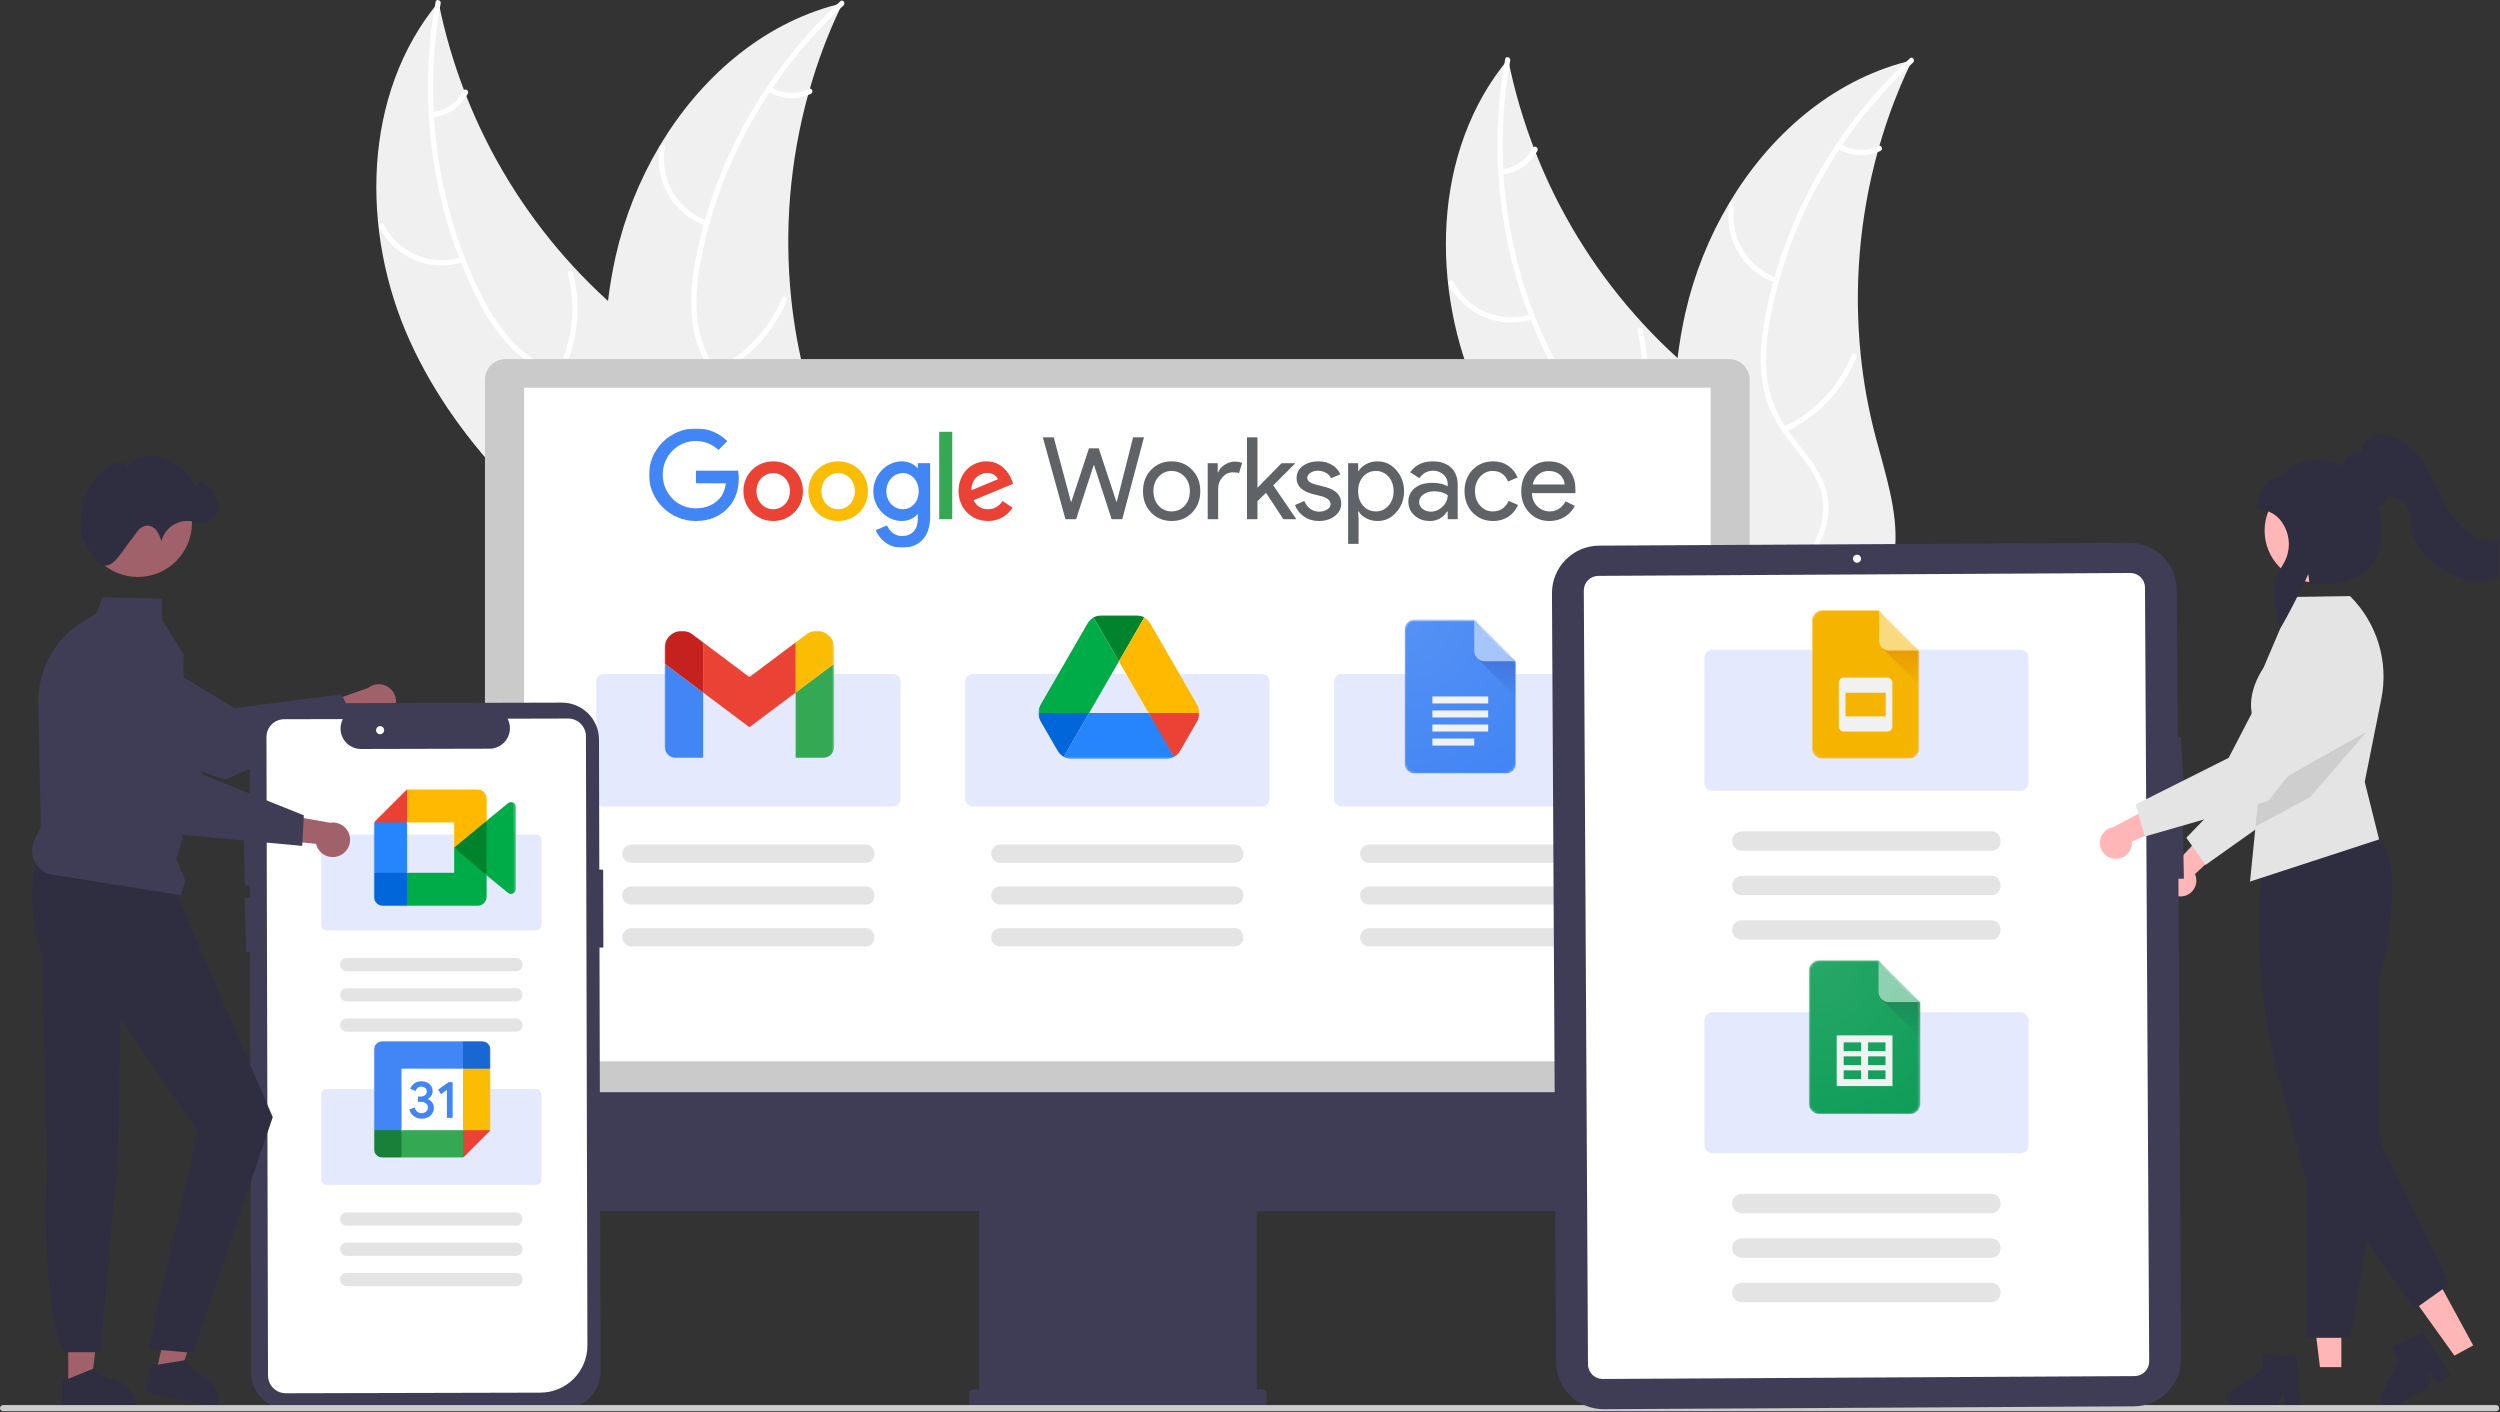 <svg width="963" height="544" viewBox="0 0 963 544" fill="none" xmlns="http://www.w3.org/2000/svg">
<rect x="0" y="0" width="963" height="544" fill="#333333" stroke="none"/>
<g clip-path="url(#clip0_2_2)">
<path d="M886.316 542.261H880.475L879.432 536.747L876.762 542.261H861.271C860.528 542.261 859.805 542.024 859.207 541.584C858.609 541.144 858.167 540.524 857.946 539.815C857.725 539.106 857.737 538.345 857.979 537.643C858.221 536.942 858.681 536.335 859.292 535.913L871.663 527.37V521.795L884.675 522.571L886.316 542.261Z" fill="#2F2E41"/>
<path d="M944.03 529.868L938.9 532.659L935.348 528.314L935.639 534.434L922.031 541.838C921.379 542.193 920.631 542.33 919.895 542.23C919.159 542.129 918.475 541.796 917.942 541.279C917.409 540.762 917.055 540.088 916.933 539.356C916.81 538.623 916.924 537.871 917.259 537.208L924.042 523.791L921.377 518.894L933.178 513.357L944.03 529.868Z" fill="#2F2E41"/>
<path d="M151.182 274.258C150.596 275.029 149.849 275.661 148.993 276.111C148.136 276.561 147.192 276.818 146.225 276.864C145.259 276.909 144.294 276.742 143.399 276.375C142.505 276.007 141.701 275.448 141.046 274.736L119.48 284.115L121.581 272.077L141.738 265.016C143.006 263.994 144.606 263.473 146.232 263.552C147.859 263.63 149.401 264.303 150.565 265.442C151.729 266.582 152.435 268.108 152.549 269.733C152.662 271.358 152.176 272.968 151.182 274.258Z" fill="#A0616A"/>
<path d="M136.791 278.017L86.701 300.329L86.594 300.29L29.505 279.947C25.252 277.724 22.01 273.96 20.442 269.426C18.875 264.891 19.1 259.928 21.071 255.554C22.164 253.137 23.757 250.979 25.744 249.222C27.731 247.465 30.067 246.149 32.6 245.36C35.132 244.571 37.803 244.328 40.437 244.646C43.07 244.963 45.606 245.835 47.878 247.204L90.363 272.796L131.56 267.457L136.791 278.017Z" fill="#3F3D56"/>
<path d="M157.776 131.115C138.84 89.23 139.539 36.14 168.926 0.796C178.758 49.806 205.608 93.758 244.727 124.878C259.857 136.824 277.929 148.536 282.062 167.366C284.634 179.082 280.988 191.475 274.686 201.68C268.384 211.887 259.599 220.282 250.913 228.556L249.939 231.387C212.147 205.222 176.712 172.999 157.776 131.115Z" fill="#F0F0F0"/>
<path d="M169.744 1.307C162.981 38.341 168.005 77.775 184.444 111.705C187.998 119.041 192.242 126.173 197.923 132.073C203.506 137.781 210.515 141.89 218.222 143.973C225.37 146.06 232.922 147.367 239.438 151.155C246.306 155.148 250.568 161.847 252.229 169.53C254.26 178.93 252.793 188.5 251.033 197.808C249.079 208.143 246.885 218.847 249.717 229.236C250.06 230.495 248.087 230.954 247.744 229.697C242.817 211.621 252.396 193.793 251.057 175.62C250.433 167.14 247.249 158.797 239.978 153.884C233.619 149.587 225.832 148.233 218.577 146.183C210.959 144.03 204.117 140.741 198.295 135.286C192.34 129.705 187.809 122.724 184.083 115.512C175.756 99.093 170.062 81.468 167.21 63.281C163.84 42.542 164.042 21.379 167.808 0.709C168.042 -0.57 169.976 0.036 169.744 1.307Z" fill="white"/>
<path d="M178.519 100.958C172.384 102.924 165.75 102.646 159.802 100.172C153.854 97.699 148.979 93.191 146.047 87.455C145.458 86.292 147.237 85.322 147.827 86.486C150.547 91.833 155.089 96.031 160.633 98.323C166.176 100.615 172.356 100.85 178.058 98.985C179.298 98.582 179.751 100.557 178.519 100.958Z" fill="white"/>
<path d="M214.459 143.393C220.589 131.738 222.101 118.201 218.693 105.48C218.354 104.22 220.328 103.761 220.666 105.02C224.187 118.263 222.585 132.348 216.179 144.462C215.568 145.616 213.851 144.541 214.459 143.393Z" fill="white"/>
<path d="M166.444 43.2C168.976 42.934 171.402 42.043 173.505 40.607C175.608 39.172 177.321 37.236 178.491 34.975C179.088 33.813 180.804 34.89 180.212 36.044C178.908 38.537 177.013 40.672 174.693 42.263C172.374 43.854 169.699 44.853 166.905 45.173C166.644 45.225 166.373 45.176 166.147 45.035C165.921 44.895 165.757 44.674 165.688 44.417C165.628 44.155 165.674 43.881 165.816 43.653C165.957 43.425 166.183 43.262 166.444 43.2Z" fill="white"/>
<path d="M324.557 1.206C324.205 1.942 323.853 2.678 323.51 3.428C318.831 13.345 314.967 23.626 311.953 34.169C311.707 34.98 311.47 35.806 311.248 36.623C304.259 62.1 302.06 88.654 304.765 114.934C305.85 125.39 307.73 135.749 310.387 145.92C314.058 159.967 319.155 174.905 318.005 188.931C317.902 190.396 317.707 191.853 317.424 193.293L253.469 232.357C253.279 232.372 253.097 232.403 252.906 232.419L250.424 234.096C250.251 233.581 250.081 233.043 249.908 232.528C249.806 232.23 249.718 231.923 249.616 231.624C249.553 231.423 249.49 231.221 249.421 231.042C249.4 230.975 249.379 230.908 249.366 230.855C249.298 230.677 249.253 230.504 249.193 230.34C248.239 227.336 247.305 224.32 246.391 221.293C246.382 221.278 246.382 221.278 246.387 221.255C239.479 198.167 234.437 174.299 233.177 150.424C233.14 149.706 233.093 148.974 233.084 148.237C232.576 137.473 232.949 126.685 234.199 115.981C234.902 110.122 235.901 104.303 237.193 98.545C240.559 83.674 246.243 69.425 254.037 56.32C269.578 30.199 293.3 9.338 322.333 1.763C323.076 1.57 323.805 1.385 324.557 1.206Z" fill="#F0F0F0"/>
<path d="M324.909 2.106C297.212 27.603 277.481 62.114 270.179 99.103C268.6 107.1 267.694 115.349 268.678 123.48C269.699 131.399 272.821 138.9 277.721 145.204C282.171 151.173 287.415 156.764 290.337 163.712C293.416 171.035 292.786 178.95 289.486 186.084C285.449 194.812 278.516 201.57 271.506 207.942C263.724 215.017 255.528 222.243 251.534 232.243C251.05 233.455 249.198 232.633 249.681 231.424C256.63 214.025 275.012 205.558 284.884 190.241C289.491 183.094 291.972 174.516 289.124 166.215C286.635 158.957 281.232 153.187 276.674 147.181C271.887 140.876 268.405 134.131 267.041 126.27C265.646 118.229 266.231 109.926 267.598 101.924C270.835 83.802 276.9 66.301 285.573 50.062C295.368 31.474 308.271 14.699 323.723 0.462C324.68 -0.418 325.859 1.23 324.909 2.106Z" fill="white"/>
<path d="M271.918 86.954C265.836 84.831 260.707 80.614 257.447 75.058C254.187 69.502 253.008 62.968 254.121 56.623C254.351 55.34 256.355 55.636 256.125 56.921C255.078 62.828 256.177 68.914 259.223 74.082C262.27 79.249 267.063 83.158 272.738 85.102C273.971 85.526 273.144 87.376 271.918 86.954Z" fill="white"/>
<path d="M275.066 142.474C286.977 136.859 296.335 126.961 301.272 114.753C301.76 113.543 303.612 114.364 303.125 115.573C297.963 128.267 288.204 138.548 275.796 144.364C274.613 144.918 273.889 143.025 275.066 142.474Z" fill="white"/>
<path d="M297.051 33.568C299.233 34.88 301.707 35.629 304.25 35.749C306.794 35.869 309.327 35.355 311.622 34.254C312.798 33.686 313.52 35.579 312.353 36.144C309.811 37.349 307.012 37.913 304.202 37.786C301.392 37.66 298.655 36.848 296.232 35.42C295.992 35.305 295.805 35.103 295.709 34.854C295.613 34.606 295.615 34.331 295.715 34.084C295.825 33.839 296.027 33.648 296.277 33.551C296.527 33.455 296.806 33.461 297.051 33.568Z" fill="white"/>
<path d="M569.776 153.115C550.84 111.23 551.539 58.14 580.926 22.796C590.758 71.806 617.608 115.759 656.727 146.878C671.857 158.824 689.929 170.536 694.062 189.366C696.634 201.082 692.988 213.475 686.686 223.68C680.384 233.887 671.599 242.282 662.913 250.556L661.939 253.387C624.147 227.222 588.712 194.999 569.776 153.115Z" fill="#F0F0F0"/>
<path d="M581.744 23.307C574.981 60.341 580.005 99.775 596.444 133.705C599.998 141.041 604.242 148.173 609.923 154.073C615.506 159.781 622.515 163.89 630.222 165.973C637.37 168.06 644.922 169.367 651.438 173.155C658.306 177.148 662.568 183.847 664.229 191.53C666.26 200.93 664.793 210.5 663.033 219.808C661.079 230.143 658.885 240.847 661.717 251.236C662.06 252.495 660.087 252.954 659.744 251.697C654.817 233.621 664.396 215.793 663.057 197.62C662.433 189.14 659.249 180.797 651.978 175.884C645.619 171.587 637.832 170.233 630.577 168.183C622.959 166.03 616.117 162.741 610.295 157.286C604.34 151.705 599.809 144.724 596.083 137.512C587.755 121.093 582.062 103.468 579.21 85.281C575.84 64.542 576.042 43.379 579.808 22.709C580.042 21.43 581.976 22.036 581.744 23.307Z" fill="white"/>
<path d="M590.519 122.958C584.384 124.924 577.75 124.646 571.802 122.172C565.854 119.699 560.979 115.191 558.047 109.455C557.458 108.292 559.237 107.322 559.827 108.486C562.547 113.833 567.089 118.031 572.633 120.323C578.176 122.615 584.357 122.85 590.058 120.985C591.298 120.582 591.751 122.557 590.519 122.958Z" fill="white"/>
<path d="M626.459 165.393C632.589 153.738 634.101 140.201 630.693 127.48C630.354 126.22 632.328 125.761 632.666 127.02C636.187 140.263 634.585 154.348 628.179 166.462C627.568 167.616 625.851 166.541 626.459 165.393Z" fill="white"/>
<path d="M578.444 65.2C580.976 64.934 583.403 64.043 585.505 62.607C587.608 61.172 589.321 59.236 590.491 56.975C591.088 55.813 592.804 56.89 592.212 58.044C590.908 60.537 589.013 62.672 586.693 64.263C584.374 65.854 581.7 66.853 578.905 67.173C578.644 67.225 578.373 67.176 578.147 67.035C577.921 66.895 577.757 66.674 577.688 66.417C577.628 66.155 577.674 65.881 577.816 65.653C577.957 65.425 578.183 65.262 578.444 65.2Z" fill="white"/>
<path d="M736.557 23.206C736.205 23.942 735.853 24.678 735.51 25.428C730.831 35.345 726.967 45.626 723.953 56.169C723.707 56.98 723.47 57.806 723.248 58.623C716.259 84.1 714.06 110.654 716.765 136.934C717.85 147.39 719.73 157.749 722.387 167.92C726.058 181.967 731.155 196.905 730.005 210.931C729.902 212.396 729.707 213.853 729.424 215.293L665.469 254.357C665.279 254.372 665.097 254.403 664.906 254.419L662.424 256.096C662.251 255.581 662.082 255.043 661.908 254.528C661.806 254.23 661.718 253.923 661.616 253.624C661.553 253.423 661.49 253.221 661.421 253.042C661.4 252.975 661.379 252.908 661.366 252.855C661.298 252.677 661.253 252.504 661.193 252.34C660.239 249.336 659.305 246.32 658.391 243.293C658.382 243.278 658.382 243.278 658.387 243.255C651.479 220.167 646.437 196.299 645.177 172.424C645.14 171.706 645.093 170.974 645.084 170.237C644.576 159.473 644.949 148.685 646.199 137.981C646.902 132.122 647.901 126.303 649.193 120.545C652.559 105.674 658.243 91.425 666.037 78.32C681.578 52.199 705.3 31.338 734.333 23.763C735.076 23.57 735.805 23.385 736.557 23.206Z" fill="#F0F0F0"/>
<path d="M736.909 24.105C709.212 49.603 689.481 84.114 682.179 121.103C680.6 129.1 679.694 137.349 680.678 145.48C681.699 153.399 684.821 160.9 689.721 167.204C694.171 173.173 699.415 178.764 702.337 185.712C705.416 193.035 704.786 200.95 701.486 208.084C697.449 216.812 690.516 223.57 683.506 229.942C675.724 237.017 667.528 244.243 663.534 254.243C663.05 255.455 661.198 254.633 661.681 253.424C668.63 236.025 687.012 227.558 696.884 212.241C701.491 205.094 703.972 196.516 701.125 188.215C698.635 180.957 693.232 175.187 688.674 169.181C683.887 162.876 680.405 156.131 679.041 148.27C677.646 140.229 678.231 131.926 679.598 123.924C682.835 105.802 688.9 88.301 697.573 72.062C707.368 53.474 720.271 36.699 735.723 22.462C736.68 21.582 737.859 23.23 736.909 24.105Z" fill="white"/>
<path d="M683.918 108.954C677.836 106.831 672.707 102.614 669.447 97.058C666.187 91.502 665.008 84.968 666.121 78.623C666.351 77.34 668.355 77.636 668.125 78.921C667.078 84.828 668.177 90.914 671.223 96.082C674.27 101.249 679.063 105.158 684.738 107.102C685.971 107.526 685.144 109.376 683.918 108.954Z" fill="white"/>
<path d="M687.066 164.474C698.977 158.859 708.335 148.961 713.272 136.753C713.76 135.543 715.612 136.364 715.125 137.573C709.963 150.267 700.204 160.548 687.796 166.364C686.613 166.918 685.889 165.025 687.066 164.474Z" fill="white"/>
<path d="M709.051 55.568C711.233 56.88 713.707 57.629 716.25 57.749C718.794 57.869 721.327 57.355 723.622 56.254C724.798 55.686 725.52 57.579 724.353 58.144C721.811 59.349 719.012 59.913 716.202 59.786C713.392 59.66 710.655 58.848 708.232 57.42C707.992 57.305 707.805 57.103 707.709 56.854C707.613 56.606 707.615 56.331 707.715 56.084C707.825 55.839 708.027 55.648 708.277 55.551C708.527 55.455 708.806 55.461 709.051 55.568Z" fill="white"/>
<path d="M186.806 428.34H673.986V146.292C673.984 144.178 673.143 142.152 671.649 140.658C670.155 139.164 668.129 138.323 666.015 138.321H194.777C192.663 138.323 190.637 139.164 189.143 140.658C187.649 142.152 186.808 144.178 186.806 146.292V428.34Z" fill="#CACACA"/>
<path d="M658.934 149.345H201.858V408.836H658.934V149.345Z" fill="white"/>
<path d="M186.382 420.708V455.513C186.382 456.956 186.666 458.384 187.218 459.717C187.77 461.05 188.579 462.262 189.6 463.282C190.62 464.302 191.831 465.112 193.164 465.664C194.497 466.216 195.926 466.5 197.369 466.5H377.184V535.189H374.795C374.607 535.189 374.422 535.226 374.249 535.297C374.075 535.369 373.918 535.474 373.786 535.607C373.653 535.739 373.548 535.897 373.476 536.07C373.404 536.243 373.368 536.429 373.368 536.616V541.394C373.368 541.581 373.404 541.767 373.476 541.94C373.548 542.113 373.653 542.27 373.786 542.403C373.918 542.535 374.075 542.641 374.249 542.712C374.422 542.784 374.607 542.821 374.795 542.821H486.421C486.609 542.821 486.794 542.784 486.968 542.712C487.141 542.641 487.298 542.535 487.431 542.403C487.563 542.27 487.668 542.113 487.74 541.94C487.812 541.767 487.849 541.581 487.849 541.394V536.616C487.849 536.429 487.812 536.243 487.74 536.07C487.668 535.897 487.563 535.739 487.431 535.607C487.298 535.474 487.141 535.369 486.968 535.297C486.794 535.226 486.609 535.189 486.421 535.189H484.033V466.5H663.847C665.29 466.5 666.719 466.216 668.052 465.664C669.385 465.112 670.596 464.302 671.617 463.282C672.637 462.262 673.446 461.05 673.998 459.717C674.55 458.384 674.835 456.956 674.835 455.513V420.708L186.382 420.708Z" fill="#3F3D56"/>
<path d="M343.986 310.673H232.6C231.824 310.672 231.08 310.363 230.531 309.814C229.982 309.265 229.673 308.521 229.672 307.745V262.549C229.673 261.773 229.982 261.029 230.531 260.48C231.08 259.931 231.824 259.622 232.6 259.622H343.986C344.763 259.622 345.507 259.931 346.056 260.48C346.605 261.029 346.913 261.773 346.914 262.549V307.745C346.913 308.521 346.605 309.265 346.056 309.814C345.507 310.363 344.763 310.672 343.986 310.673Z" fill="#E4E9FD"/>
<path d="M333.38 332.353H243.206C242.274 332.353 241.381 331.983 240.722 331.324C240.063 330.666 239.693 329.772 239.693 328.84C239.693 327.908 240.063 327.015 240.722 326.356C241.381 325.697 242.274 325.327 243.206 325.327H333.38C337.911 325.264 337.957 332.417 333.38 332.353Z" fill="#E4E4E4"/>
<path d="M333.38 348.456H243.206C242.274 348.456 241.381 348.086 240.722 347.427C240.063 346.768 239.693 345.875 239.693 344.943C239.693 344.011 240.063 343.117 240.722 342.458C241.381 341.8 242.274 341.429 243.206 341.429H333.38C337.911 341.366 337.957 348.52 333.38 348.456Z" fill="#E4E4E4"/>
<path d="M333.38 364.559H243.206C242.274 364.559 241.381 364.188 240.722 363.53C240.063 362.871 239.693 361.977 239.693 361.045C239.693 360.113 240.063 359.22 240.722 358.561C241.381 357.902 242.274 357.532 243.206 357.532H333.38C337.911 357.469 337.957 364.622 333.38 364.559Z" fill="#E4E4E4"/>
<path d="M486.089 310.673H374.703C373.927 310.672 373.183 310.363 372.634 309.814C372.085 309.265 371.776 308.521 371.775 307.745V262.549C371.776 261.773 372.085 261.029 372.634 260.48C373.183 259.931 373.927 259.622 374.703 259.622H486.089C486.865 259.622 487.61 259.931 488.159 260.48C488.707 261.029 489.016 261.773 489.017 262.549V307.745C489.016 308.521 488.707 309.265 488.159 309.814C487.61 310.363 486.865 310.672 486.089 310.673Z" fill="#E4E9FD"/>
<path d="M475.483 332.353H385.309C384.377 332.353 383.484 331.983 382.825 331.324C382.166 330.666 381.796 329.772 381.796 328.84C381.796 327.908 382.166 327.015 382.825 326.356C383.484 325.697 384.377 325.327 385.309 325.327H475.483C480.014 325.264 480.059 332.417 475.483 332.353Z" fill="#E4E4E4"/>
<path d="M475.483 348.456H385.309C384.377 348.456 383.484 348.086 382.825 347.427C382.166 346.768 381.796 345.875 381.796 344.943C381.796 344.011 382.166 343.117 382.825 342.458C383.484 341.8 384.377 341.429 385.309 341.429H475.483C480.014 341.366 480.059 348.52 475.483 348.456Z" fill="#E4E4E4"/>
<path d="M475.483 364.559H385.309C384.377 364.559 383.484 364.188 382.825 363.53C382.166 362.871 381.796 361.977 381.796 361.045C381.796 360.113 382.166 359.22 382.825 358.561C383.484 357.902 384.377 357.532 385.309 357.532H475.483C480.014 357.469 480.059 364.622 475.483 364.559Z" fill="#E4E4E4"/>
<path d="M628.192 310.673H516.806C516.03 310.672 515.285 310.363 514.737 309.814C514.188 309.265 513.879 308.521 513.878 307.745V262.549C513.879 261.773 514.188 261.029 514.737 260.48C515.285 259.931 516.03 259.622 516.806 259.622H628.192C628.968 259.622 629.713 259.931 630.261 260.48C630.81 261.029 631.119 261.773 631.12 262.549V307.745C631.119 308.521 630.81 309.265 630.261 309.814C629.713 310.363 628.968 310.672 628.192 310.673Z" fill="#E4E9FD"/>
<path d="M617.586 332.353H527.412C526.48 332.353 525.586 331.983 524.928 331.324C524.269 330.666 523.899 329.772 523.899 328.84C523.899 327.908 524.269 327.015 524.928 326.356C525.586 325.697 526.48 325.327 527.412 325.327H617.586C622.117 325.264 622.162 332.417 617.586 332.353Z" fill="#E4E4E4"/>
<path d="M617.586 348.456H527.412C526.481 348.454 525.589 348.084 524.931 347.425C524.274 346.766 523.905 345.873 523.905 344.943C523.905 344.012 524.274 343.119 524.931 342.461C525.589 341.802 526.481 341.431 527.412 341.429H617.586C622.117 341.366 622.162 348.52 617.586 348.456Z" fill="#E4E4E4"/>
<path d="M617.586 364.559H527.412C526.48 364.559 525.586 364.188 524.928 363.53C524.269 362.871 523.899 361.977 523.899 361.045C523.899 360.113 524.269 359.22 524.928 358.561C525.586 357.902 526.48 357.532 527.412 357.532H617.586C622.117 357.469 622.162 364.622 617.586 364.559Z" fill="#E4E4E4"/>
<path d="M231.318 528.274L230.923 365.02L232.412 365.017L232.34 334.99L230.852 334.994L230.73 284.87C230.725 282.998 230.352 281.145 229.632 279.417C228.911 277.689 227.857 276.12 226.53 274.8C225.203 273.479 223.629 272.433 221.898 271.721C220.167 271.008 218.312 270.644 216.44 270.649L110.354 270.905C108.482 270.909 106.629 271.282 104.901 272.003C103.173 272.723 101.604 273.777 100.284 275.104C98.963 276.431 97.917 278.005 97.204 279.736C96.492 281.468 96.128 283.322 96.132 285.194L96.217 320.144L93.846 320.203L94.37 341.196L96.267 341.149L96.279 345.781L94.259 345.832L94.783 366.825L96.329 366.787L96.721 528.599C96.722 530.472 97.092 532.327 97.812 534.056C98.531 535.786 99.585 537.356 100.912 538.677C102.24 539.999 103.816 541.045 105.548 541.756C107.281 542.467 109.138 542.829 111.011 542.821L217.096 542.565C220.876 542.551 224.496 541.039 227.162 538.36C229.828 535.681 231.323 532.054 231.318 528.274Z" fill="#3F3D56"/>
<path d="M107.767 536.288C106.444 535.812 105.299 534.941 104.488 533.793C103.678 532.644 103.24 531.274 103.236 529.868L102.642 283.894C102.638 282.083 103.353 280.344 104.631 279.06C105.909 277.776 107.645 277.052 109.456 277.047L132.028 276.993L131.749 277.682C131.264 278.879 131.081 280.176 131.216 281.46C131.35 282.745 131.799 283.976 132.522 285.046C133.245 286.116 134.219 286.992 135.36 287.596C136.501 288.2 137.774 288.515 139.065 288.512L189.158 288.391C190.405 288.282 191.609 287.882 192.672 287.221C193.736 286.561 194.629 285.66 195.279 284.59C195.92 283.539 196.303 282.352 196.398 281.124C196.492 279.897 196.295 278.664 195.823 277.527L195.54 276.839L218.855 276.783C220.666 276.781 222.404 277.497 223.688 278.775C224.972 280.052 225.696 281.787 225.703 283.598L226.27 518.277C226.276 523.083 224.375 527.694 220.986 531.1C217.596 534.506 212.993 536.429 208.188 536.446L110.083 536.683C109.294 536.686 108.51 536.552 107.767 536.288Z" fill="white"/>
<path d="M146.413 282.823C147.27 282.823 147.966 282.128 147.966 281.27C147.966 280.412 147.27 279.717 146.413 279.717C145.555 279.717 144.86 280.412 144.86 281.27C144.86 282.128 145.555 282.823 146.413 282.823Z" fill="white"/>
<path d="M206.445 358.418H125.848C125.286 358.417 124.747 358.194 124.35 357.797C123.953 357.4 123.73 356.861 123.729 356.3V323.596C123.73 323.035 123.953 322.496 124.35 322.099C124.747 321.702 125.286 321.479 125.848 321.478H206.445C207.007 321.479 207.545 321.702 207.943 322.099C208.34 322.496 208.563 323.035 208.564 323.596V356.3C208.563 356.861 208.34 357.4 207.943 357.797C207.545 358.194 207.007 358.417 206.445 358.418Z" fill="#E4E9FD"/>
<path d="M198.771 374.106H133.522C133.188 374.106 132.857 374.041 132.548 373.914C132.239 373.786 131.958 373.599 131.721 373.363C131.485 373.127 131.297 372.846 131.169 372.538C131.041 372.229 130.975 371.898 130.975 371.564C130.975 371.229 131.041 370.898 131.169 370.59C131.297 370.281 131.485 370 131.721 369.764C131.958 369.528 132.239 369.341 132.548 369.214C132.857 369.086 133.188 369.021 133.522 369.022H198.771C202.049 368.976 202.082 374.152 198.771 374.106Z" fill="#E4E4E4"/>
<path d="M198.771 385.757H133.522C132.848 385.757 132.201 385.49 131.724 385.013C131.248 384.536 130.98 383.889 130.98 383.215C130.98 382.541 131.248 381.894 131.724 381.418C132.201 380.941 132.848 380.673 133.522 380.673H198.771C202.049 380.627 202.082 385.804 198.771 385.757Z" fill="#E4E4E4"/>
<path d="M198.771 397.409H133.522C133.188 397.41 132.857 397.344 132.548 397.217C132.239 397.089 131.958 396.902 131.721 396.666C131.485 396.43 131.297 396.15 131.169 395.841C131.041 395.532 130.975 395.201 130.975 394.867C130.975 394.533 131.041 394.202 131.169 393.893C131.297 393.584 131.485 393.304 131.721 393.067C131.958 392.831 132.239 392.644 132.548 392.517C132.857 392.389 133.188 392.324 133.522 392.325H198.771C202.049 392.279 202.082 397.455 198.771 397.409Z" fill="#E4E4E4"/>
<path d="M206.445 456.418H125.848C125.286 456.417 124.747 456.194 124.35 455.797C123.953 455.4 123.73 454.861 123.729 454.3V421.596C123.73 421.035 123.953 420.496 124.35 420.099C124.747 419.702 125.286 419.479 125.848 419.478H206.445C207.007 419.479 207.545 419.702 207.943 420.099C208.34 420.496 208.563 421.035 208.564 421.596V454.3C208.563 454.861 208.34 455.4 207.943 455.797C207.545 456.194 207.007 456.417 206.445 456.418Z" fill="#E4E9FD"/>
<path d="M198.771 472.106H133.522C133.188 472.106 132.857 472.041 132.548 471.914C132.239 471.786 131.958 471.599 131.721 471.363C131.485 471.127 131.297 470.846 131.169 470.538C131.041 470.229 130.975 469.898 130.975 469.564C130.975 469.229 131.041 468.898 131.169 468.59C131.297 468.281 131.485 468 131.721 467.764C131.958 467.528 132.239 467.341 132.548 467.214C132.857 467.086 133.188 467.021 133.522 467.022H198.771C202.049 466.976 202.082 472.152 198.771 472.106Z" fill="#E4E4E4"/>
<path d="M198.771 483.757H133.522C132.848 483.757 132.201 483.49 131.724 483.013C131.248 482.536 130.98 481.889 130.98 481.215C130.98 480.541 131.248 479.894 131.724 479.418C132.201 478.941 132.848 478.673 133.522 478.673H198.771C202.049 478.627 202.082 483.804 198.771 483.757Z" fill="#E4E4E4"/>
<path d="M198.771 495.409H133.522C133.188 495.41 132.857 495.344 132.548 495.217C132.239 495.089 131.958 494.902 131.721 494.666C131.485 494.43 131.297 494.15 131.169 493.841C131.041 493.532 130.975 493.201 130.975 492.867C130.975 492.533 131.041 492.202 131.169 491.893C131.297 491.584 131.485 491.304 131.721 491.067C131.958 490.831 132.239 490.644 132.548 490.517C132.857 490.389 133.188 490.324 133.522 490.325H198.771C202.049 490.279 202.082 495.455 198.771 495.409Z" fill="#E4E4E4"/>
<path d="M26.276 533.887L35.034 533.886L39.2 500.107H26.274L26.276 533.887Z" fill="#A0616A"/>
<path d="M24.042 531.027L26.507 531.027L36.131 527.114L41.289 531.027C44.204 531.027 47 532.185 49.061 534.246C51.123 536.307 52.281 539.103 52.281 542.018V542.375L24.043 542.376L24.042 531.027Z" fill="#2F2E41"/>
<path d="M60.214 528.368L68.756 530.297L80.261 498.265L67.653 495.418L60.214 528.368Z" fill="#A0616A"/>
<path d="M58.664 525.087L61.069 525.63L71.319 523.932L75.488 528.885C78.331 529.528 80.804 531.273 82.36 533.738C83.917 536.202 84.431 539.184 83.789 542.028L83.71 542.376L56.165 536.157L58.664 525.087Z" fill="#2F2E41"/>
<path d="M15.184 327.376C11.078 339.76 11.512 353.202 16.171 367.629L18.163 448.858C18.163 448.858 15.195 502.125 24.77 520.87H38.656L45.532 443.993L46.395 392.393L76.166 435.926L57.204 519.613L74.295 521.141L105.064 430.321L67.1 342.21L15.184 327.376Z" fill="#2F2E41"/>
<path d="M69.577 344.811L19.083 336.735C17.759 336.311 16.542 335.605 15.516 334.666C14.49 333.727 13.68 332.578 13.14 331.296C12.601 330.015 12.345 328.631 12.39 327.242C12.436 325.852 12.781 324.488 13.403 323.245L15.693 318.664L14.804 270.544C14.697 264.284 16.24 258.107 19.278 252.634C22.316 247.16 26.742 242.583 32.111 239.363L37.035 236.419L39.523 230.1L62.469 230.659L62.536 238.947L70.754 252.051L70.754 252.105L70.238 323.427L67.973 330.787L71.398 339.348L69.577 344.811Z" fill="#3F3D56"/>
<path d="M53.098 222.242C64.612 222.242 73.947 212.907 73.947 201.393C73.947 189.878 64.612 180.544 53.098 180.544C41.583 180.544 32.249 189.878 32.249 201.393C32.249 212.907 41.583 222.242 53.098 222.242Z" fill="#A0616A"/>
<path d="M31.388 205.938C30.766 203.318 31.052 199.632 31.403 196.994C31.853 193.516 33.029 190.171 34.854 187.176C36.68 184.182 39.114 181.604 41.999 179.61C43.105 178.77 44.42 178.248 45.801 178.099C46.492 178.041 47.183 178.203 47.776 178.562C48.368 178.92 48.833 179.457 49.102 180.096C49.449 179.228 49.971 178.44 50.635 177.782C51.299 177.124 52.091 176.608 52.961 176.268C54.711 175.598 56.592 175.344 58.456 175.528C62.069 175.826 65.534 177.096 68.484 179.204C71.433 181.313 73.757 184.18 75.208 187.502C75.765 188.825 77.32 183.939 78.026 185.189C78.674 186.488 79.805 187.482 81.177 187.958C82.56 188.344 83.121 194.04 83.665 192.711C84.087 193.693 84.254 194.765 84.15 195.829C84.046 196.892 83.675 197.912 83.071 198.793C82.466 199.675 81.649 200.389 80.695 200.869C79.74 201.349 78.68 201.58 77.612 201.54C76.216 201.36 74.832 201.095 73.469 200.747C70.965 200.432 68.432 201.044 66.348 202.468C64.265 203.892 62.775 206.03 62.159 208.478C61.779 207.055 61.171 205.702 60.359 204.472C59.947 203.861 59.395 203.357 58.748 203.001C58.102 202.646 57.38 202.451 56.643 202.431C55.939 202.512 55.258 202.736 54.643 203.089C54.028 203.443 53.492 203.918 53.067 204.486C52.15 205.564 51.46 206.821 50.535 207.893C47.822 211.039 44.153 218.373 40.287 217.838C37.235 217.416 32.237 209.515 31.388 205.938Z" fill="#2F2E41"/>
<path d="M130.82 329.593C129.933 329.979 128.972 330.165 128.005 330.139C127.037 330.113 126.088 329.875 125.223 329.442C124.357 329.009 123.598 328.392 122.997 327.634C122.396 326.876 121.968 325.995 121.745 325.054L98.347 322.69L106.066 313.216L127.102 316.913C128.708 316.642 130.357 316.97 131.738 317.834C133.119 318.698 134.135 320.038 134.593 321.601C135.051 323.164 134.92 324.841 134.225 326.314C133.53 327.787 132.318 328.954 130.82 329.593Z" fill="#A0616A"/>
<path d="M116.429 325.835L61.826 320.804L61.751 320.718L21.901 275.056C19.278 271.038 18.291 266.17 19.14 261.447C19.99 256.725 22.613 252.506 26.472 249.655C28.607 248.081 31.052 246.978 33.644 246.417C36.237 245.856 38.918 245.85 41.513 246.4C44.108 246.951 46.557 248.044 48.698 249.609C50.84 251.174 52.626 253.174 53.939 255.479L78.483 298.578L117.03 314.066L116.429 325.835Z" fill="#3F3D56"/>
<path d="M961.485 543.621H1.191C0.875 543.62 0.574 543.494 0.351 543.271C0.128 543.048 0.003 542.746 0.003 542.43C0.003 542.115 0.128 541.813 0.351 541.59C0.574 541.367 0.875 541.241 1.191 541.24H961.485C961.8 541.24 962.103 541.365 962.327 541.589C962.55 541.812 962.675 542.115 962.675 542.43C962.675 542.746 962.55 543.049 962.327 543.272C962.103 543.496 961.8 543.621 961.485 543.621Z" fill="#CCCCCC"/>
<g clip-path="url(#clip1_2_2)">
<path d="M436.462 168.469H440.666L432.302 199.99H428.186L421.443 179.211H421.268L414.525 199.99H410.409L401.695 168.469H405.899L412.511 193.254H412.686L419.473 172.695H423.238L430.025 193.254H430.201L436.462 168.469Z" fill="#5F6368"/>
<mask id="mask0_2_2" style="mask-type:luminance" maskUnits="userSpaceOnUse" x="250" y="165" width="358" height="46">
<path d="M607.086 165H250V211H607.086V165Z" fill="white"/>
</mask>
<g mask="url(#mask0_2_2)">
<path d="M440.285 189.204C440.285 185.888 441.321 183.144 443.394 180.972C445.496 178.8 448.137 177.714 451.319 177.714C454.501 177.714 457.128 178.8 459.201 180.972C461.303 183.144 462.353 185.888 462.353 189.204C462.353 192.55 461.303 195.294 459.201 197.436C457.128 199.609 454.5 200.695 451.319 200.694C448.138 200.693 445.496 199.607 443.394 197.434C441.321 195.262 440.284 192.518 440.285 189.201M444.313 189.201C444.313 191.52 444.985 193.399 446.327 194.836C447.67 196.274 449.334 196.992 451.319 196.992C453.304 196.992 454.968 196.274 456.311 194.836C457.654 193.399 458.325 191.52 458.325 189.201C458.325 186.912 457.654 185.048 456.311 183.61C454.941 182.143 453.277 181.41 451.319 181.409C449.362 181.408 447.697 182.143 446.326 183.613C444.982 185.05 444.311 186.914 444.311 189.204" fill="#5F6368"/>
<path d="M469.24 199.99H465.212V178.418H469.065V181.94H469.244C469.653 180.795 470.492 179.819 471.762 179.012C473.032 178.205 474.28 177.801 475.506 177.802C476.673 177.802 477.665 177.978 478.483 178.33L477.253 182.25C476.757 182.045 475.968 181.942 474.889 181.942C473.371 181.942 472.05 182.558 470.927 183.791C469.803 185.023 469.241 186.461 469.24 188.103V199.99Z" fill="#5F6368"/>
<path d="M499.217 199.99H494.356L487.657 189.82L484.373 193.078V199.99H480.344V168.469H484.373V187.883L493.656 178.418H498.822V178.594L490.459 186.959L499.217 199.814V199.99Z" fill="#5F6368"/>
<path d="M516.647 194.002C516.647 195.881 515.83 197.466 514.195 198.757C512.561 200.048 510.503 200.693 508.021 200.694C505.861 200.694 503.964 200.129 502.329 198.999C500.728 197.912 499.503 196.35 498.826 194.531L502.417 192.99C502.942 194.282 503.708 195.287 504.716 196.005C505.676 196.709 506.834 197.087 508.022 197.083C509.307 197.083 510.38 196.804 511.239 196.247C512.099 195.689 512.529 195.029 512.53 194.266C512.53 192.888 511.48 191.876 509.378 191.228L505.7 190.304C501.527 189.247 499.44 187.221 499.439 184.227C499.439 182.261 500.235 180.683 501.826 179.494C503.417 178.304 505.453 177.71 507.934 177.711C509.832 177.711 511.547 178.166 513.079 179.076C514.611 179.986 515.684 181.204 516.296 182.73L512.706 184.227C512.295 183.313 511.595 182.563 510.715 182.091C509.769 181.571 508.705 181.306 507.627 181.321C506.63 181.306 505.649 181.581 504.803 182.113C503.969 182.642 503.552 183.287 503.552 184.05C503.552 185.283 504.705 186.164 507.012 186.692L510.252 187.528C514.514 188.585 516.645 190.741 516.645 193.997" fill="#5F6368"/>
<path d="M530.637 200.694C529.06 200.694 527.623 200.357 526.324 199.681C525.025 199.006 524.026 198.111 523.324 196.996H523.146L523.324 199.99V209.499H519.296V178.418H523.149V181.412H523.328C524.028 180.297 525.028 179.402 526.328 178.726C527.627 178.051 529.065 177.713 530.64 177.714C533.471 177.714 535.865 178.829 537.821 181.06C539.836 183.32 540.843 186.035 540.843 189.204C540.843 192.404 539.836 195.118 537.821 197.348C535.866 199.579 533.472 200.694 530.64 200.694M529.983 196.996C531.91 196.996 533.53 196.262 534.844 194.795C536.154 193.357 536.81 191.494 536.81 189.204C536.81 186.945 536.154 185.081 534.844 183.613C533.533 182.145 531.913 181.411 529.983 181.412C528.028 181.412 526.393 182.145 525.079 183.613C523.794 185.081 523.152 186.945 523.153 189.204C523.153 191.493 523.795 193.371 525.079 194.839C526.39 196.276 528.025 196.995 529.983 196.995" fill="#5F6368"/>
<path d="M551.873 177.714C554.852 177.714 557.202 178.513 558.923 180.113C560.644 181.712 561.505 183.906 561.506 186.695V199.991H557.653V196.996H557.474C555.811 199.461 553.592 200.694 550.819 200.694C548.454 200.694 546.477 199.99 544.885 198.581C543.294 197.172 542.499 195.411 542.499 193.298C542.499 191.068 543.338 189.293 545.017 187.971C546.695 186.65 548.935 185.99 551.738 185.99C554.131 185.99 556.102 186.43 557.65 187.311V186.383C557.65 184.974 557.095 183.778 555.986 182.794C554.918 181.827 553.526 181.301 552.089 181.32C549.84 181.32 548.06 182.274 546.747 184.182L543.2 181.936C545.155 179.12 548.045 177.713 551.868 177.713M546.663 193.391C546.663 194.447 547.108 195.328 547.998 196.032C548.888 196.736 549.93 197.089 551.125 197.089C552.818 197.089 554.328 196.458 555.657 195.196C556.985 193.934 557.65 192.451 557.65 190.749C556.394 189.752 554.642 189.253 552.395 189.252C550.76 189.252 549.395 189.649 548.301 190.441C547.206 191.233 546.66 192.217 546.663 193.391Z" fill="#5F6368"/>
<path d="M575.163 200.694C571.981 200.694 569.339 199.608 567.238 197.436C565.165 195.206 564.129 192.462 564.129 189.204C564.129 185.888 565.165 183.144 567.238 180.972C569.34 178.8 571.982 177.714 575.163 177.714C577.353 177.714 579.265 178.264 580.899 179.364C582.534 180.465 583.76 181.983 584.578 183.921L580.903 185.462C579.765 182.762 577.765 181.412 574.904 181.412C573.065 181.412 571.474 182.16 570.132 183.658C568.818 185.155 568.161 187.004 568.161 189.205C568.161 191.405 568.818 193.254 570.132 194.752C571.474 196.249 573.065 196.998 574.904 196.998C577.853 196.998 579.925 195.648 581.122 192.948L584.713 194.489C583.924 196.426 582.691 197.944 581.012 199.044C579.333 200.145 577.385 200.695 575.167 200.696" fill="#5F6368"/>
<path d="M596.841 200.694C593.689 200.694 591.091 199.608 589.047 197.436C587.004 195.264 585.982 192.52 585.982 189.204C585.982 185.917 586.975 183.18 588.96 180.993C590.945 178.806 593.484 177.713 596.579 177.714C599.76 177.714 602.292 178.748 604.174 180.817C606.057 182.886 606.998 185.784 606.996 189.512L606.953 189.952H590.098C590.158 192.065 590.858 193.768 592.2 195.059C593.542 196.35 595.147 196.996 597.017 196.996C599.585 196.996 601.599 195.705 603.059 193.122L606.65 194.883C605.734 196.652 604.346 198.131 602.643 199.153C600.935 200.18 599.001 200.693 596.841 200.694ZM590.408 186.607H602.707C602.588 185.109 601.982 183.869 600.89 182.886C599.797 181.903 598.33 181.412 596.489 181.412C594.971 181.412 593.664 181.881 592.57 182.821C591.476 183.76 590.753 185.022 590.403 186.607" fill="#5F6368"/>
</g>
<mask id="mask1_2_2" style="mask-type:luminance" maskUnits="userSpaceOnUse" x="250" y="165" width="358" height="46">
<path d="M607.086 165H250V211H607.086V165Z" fill="white"/>
</mask>
<g mask="url(#mask1_2_2)">
<path d="M268.087 186.165V181.29H284.315C284.495 182.276 284.582 183.277 284.576 184.28C284.576 187.934 283.582 192.461 280.376 195.681C277.26 198.945 273.279 200.686 268 200.686C258.221 200.686 250 192.678 250 182.843C250 173.008 258.221 165 268.002 165C273.413 165 277.262 167.133 280.162 169.918L276.743 173.355C274.664 171.398 271.853 169.874 268.002 169.874C260.862 169.874 255.279 175.662 255.279 182.843C255.279 190.024 260.862 195.816 268.002 195.816C272.632 195.816 275.272 193.945 276.959 192.248C278.335 190.865 279.241 188.881 279.592 186.17L268.087 186.165Z" fill="#4285F4"/>
<path d="M309.303 189.197C309.303 195.816 304.153 200.686 297.837 200.686C291.521 200.686 286.37 195.816 286.37 189.197C286.37 182.538 291.52 177.708 297.838 177.708C304.157 177.708 309.305 182.538 309.305 189.197M304.286 189.197C304.286 185.064 301.3 182.234 297.838 182.234C294.377 182.234 291.39 185.062 291.39 189.197C291.39 193.287 294.376 196.16 297.838 196.16C301.301 196.16 304.286 193.285 304.286 189.197Z" fill="#EA4335"/>
<path d="M334.32 189.197C334.32 195.816 329.174 200.686 322.853 200.686C316.533 200.686 311.386 195.816 311.386 189.197C311.386 182.538 316.534 177.708 322.853 177.708C329.172 177.708 334.32 182.538 334.32 189.197ZM329.301 189.197C329.301 185.064 326.315 182.234 322.853 182.234C319.391 182.234 316.405 185.062 316.405 189.197C316.405 193.287 319.39 196.16 322.853 196.16C326.316 196.16 329.301 193.285 329.301 189.197Z" fill="#FBBC04"/>
<path d="M358.299 178.404V199.032C358.299 207.519 353.323 211 347.437 211C341.897 211 338.566 207.257 337.311 204.211L341.684 202.383C342.463 204.255 344.365 206.474 347.44 206.474C351.205 206.474 353.541 204.123 353.541 199.728V198.075H353.368C352.243 199.468 350.08 200.686 347.353 200.686C341.64 200.686 336.405 195.681 336.405 189.241C336.405 182.756 341.64 177.708 347.353 177.708C350.08 177.708 352.243 178.926 353.368 180.275H353.541V178.404H358.299ZM353.885 189.241C353.885 185.193 351.204 182.233 347.783 182.233C344.321 182.233 341.421 185.192 341.421 189.241C341.421 193.244 344.321 196.159 347.783 196.159C351.202 196.159 353.885 193.243 353.885 189.241Z" fill="#4285F4"/>
<path d="M366.801 166.331H361.781V199.99H366.801V166.331Z" fill="#34A853"/>
<path d="M386.186 192.983L390.08 195.594C388.829 197.465 385.796 200.686 380.56 200.686C374.069 200.686 369.222 195.638 369.222 189.197C369.222 182.369 374.112 177.708 379.997 177.708C385.926 177.708 388.825 182.451 389.777 185.019L390.296 186.324L375.016 192.678C376.185 194.984 378.002 196.16 380.556 196.16C383.11 196.16 384.884 194.902 386.186 192.983ZM374.198 188.85L384.411 184.586C383.848 183.148 382.161 182.149 380.17 182.149C377.617 182.149 374.069 184.413 374.198 188.852" fill="#EA4335"/>
</g>
</g>
<g clip-path="url(#clip2_2_2)">
<mask id="mask2_2_2" style="mask-type:luminance" maskUnits="userSpaceOnUse" x="144" y="401" width="45" height="45">
<path d="M189 401H144V446H189V401Z" fill="white"/>
</mask>
<g mask="url(#mask2_2_2)">
<path d="M178.342 411.658H154.658V435.342H178.342V411.658Z" fill="white"/>
<path d="M178.342 446L189 435.342L183.671 434.433L178.342 435.342L177.369 440.216L178.342 446Z" fill="#EA4335"/>
<path d="M144 435.342V442.447C144 444.41 145.59 446 147.553 446H154.658L155.752 440.671L154.658 435.342L148.851 434.433L144 435.342Z" fill="#188038"/>
<path d="M189 411.658V404.553C189 402.59 187.41 401 185.447 401H178.342C177.694 403.643 177.37 405.588 177.369 406.835C177.369 408.082 177.694 409.69 178.342 411.658C180.699 412.333 182.476 412.67 183.671 412.67C184.866 412.67 186.643 412.333 189 411.658Z" fill="#1967D2"/>
<path d="M189 411.658H178.342V435.342H189V411.658Z" fill="#FBBC04"/>
<path d="M178.342 435.342H154.658V446H178.342V435.342Z" fill="#34A853"/>
<path d="M178.342 401H147.553C145.59 401 144 402.59 144 404.553V435.342H154.658V411.658H178.342V401Z" fill="#4285F4"/>
<path d="M159.516 430.031C158.631 429.433 158.018 428.56 157.684 427.405L159.738 426.558C159.925 427.269 160.25 427.819 160.715 428.21C161.177 428.601 161.739 428.793 162.397 428.793C163.069 428.793 163.646 428.589 164.129 428.181C164.611 427.772 164.854 427.251 164.854 426.62C164.854 425.975 164.599 425.448 164.09 425.039C163.581 424.631 162.941 424.427 162.178 424.427H160.99V422.393H162.056C162.713 422.393 163.267 422.215 163.717 421.86C164.167 421.505 164.392 421.019 164.392 420.4C164.392 419.85 164.191 419.412 163.788 419.083C163.386 418.754 162.876 418.588 162.258 418.588C161.654 418.588 161.174 418.748 160.819 419.071C160.464 419.395 160.197 419.803 160.043 420.258L158.009 419.412C158.279 418.648 158.773 417.973 159.498 417.389C160.224 416.806 161.15 416.513 162.275 416.513C163.107 416.513 163.856 416.673 164.519 416.996C165.183 417.318 165.704 417.765 166.08 418.334C166.456 418.905 166.642 419.545 166.642 420.255C166.642 420.981 166.467 421.593 166.118 422.097C165.769 422.6 165.339 422.985 164.83 423.254V423.376C165.488 423.647 166.059 424.092 166.482 424.663C166.912 425.241 167.128 425.931 167.128 426.736C167.128 427.541 166.923 428.261 166.515 428.891C166.106 429.522 165.541 430.019 164.824 430.38C164.105 430.741 163.297 430.925 162.4 430.925C161.361 430.928 160.401 430.629 159.516 430.031ZM172.137 419.835L169.881 421.466L168.753 419.755L172.8 416.836H174.351V430.605H172.137V419.835Z" fill="#4285F4"/>
</g>
</g>
<mask id="mask3_2_2" style="mask-type:luminance" maskUnits="userSpaceOnUse" x="144" y="304" width="55" height="46">
<path d="M198.706 304H144V349.09H198.706V304Z" fill="white"/>
</mask>
<g mask="url(#mask3_2_2)">
<path d="M174.948 326.507L180.281 332.603L187.453 337.185L188.701 326.545L187.453 316.145L180.144 320.171L174.948 326.507Z" fill="#00832D"/>
<path d="M144 336.195V345.262C144 347.333 145.681 349.013 147.751 349.013H156.818L158.696 342.163L156.818 336.195L150.598 334.318L144 336.195Z" fill="#0066DA"/>
<path d="M156.818 304L144 316.818L150.598 318.691L156.818 316.818L158.662 310.932L156.818 304Z" fill="#E94235"/>
<path d="M144 336.199H156.818V316.818H144V336.199Z" fill="#2684FC"/>
<path d="M195.641 309.427L187.453 316.145V337.185L195.675 343.929C196.906 344.893 198.707 344.015 198.707 342.45V310.877C198.707 309.295 196.863 308.42 195.641 309.428" fill="#00AC47"/>
<path d="M174.948 326.507V336.195H156.818V349.013H183.702C185.773 349.013 187.453 347.333 187.453 345.262V337.185L174.948 326.507Z" fill="#00AC47"/>
<path d="M183.702 304H156.818V316.818H174.948V326.507L187.453 316.145V307.751C187.453 305.681 185.773 304 183.702 304" fill="#FFBA00"/>
</g>
<mask id="mask4_2_2" style="mask-type:luminance" maskUnits="userSpaceOnUse" x="256" y="243" width="66" height="49">
<path d="M321.333 243H256V292H321.333V243Z" fill="white"/>
</mask>
<g mask="url(#mask4_2_2)">
<path d="M260.455 292H270.848V266.758L256 255.621V287.545C256 290.01 257.997 292 260.455 292Z" fill="#4285F4"/>
<path d="M306.485 292H316.879C319.344 292 321.333 290.003 321.333 287.545V255.621L306.485 266.758" fill="#34A853"/>
<path d="M306.485 247.455V266.758L321.333 255.621V249.682C321.333 244.173 315.045 241.033 310.642 244.336" fill="#FBBC04"/>
<path d="M270.848 266.758V247.455L288.667 260.818L306.485 247.455V266.758L288.667 280.121" fill="#EA4335"/>
<path d="M256 249.682V255.621L270.848 266.758V247.455L266.691 244.336C262.281 241.033 256 244.173 256 249.682Z" fill="#C5221F"/>
</g>
<mask id="mask5_2_2" style="mask-type:luminance" maskUnits="userSpaceOnUse" x="400" y="237" width="62" height="56">
<path d="M462 237H400V292.395H462V237Z" fill="white"/>
</mask>
<g mask="url(#mask5_2_2)">
<path d="M404.687 284.477L407.422 289.199C407.99 290.194 408.806 290.975 409.765 291.543L419.53 274.64H400C400 275.741 400.284 276.842 400.852 277.836L404.687 284.477Z" fill="#0066DA"/>
<path d="M431 254.755L421.235 237.852C420.276 238.42 419.459 239.202 418.891 240.196L400.852 271.444C400.295 272.417 400.001 273.519 400 274.64H419.53L431 254.755Z" fill="#00AC47"/>
<path d="M452.235 291.543C453.194 290.975 454.01 290.194 454.578 289.199L455.715 287.246L461.148 277.836C461.716 276.842 462 275.741 462 274.64H442.468L446.624 282.808L452.235 291.543Z" fill="#EA4335"/>
<path d="M431 254.755L440.765 237.852C439.806 237.284 438.706 237 437.569 237H424.431C423.294 237 422.194 237.32 421.235 237.852L431 254.755Z" fill="#00832D"/>
<path d="M442.47 274.64H419.53L409.765 291.543C410.724 292.111 411.825 292.395 412.961 292.395H449.039C450.175 292.395 451.276 292.076 452.235 291.543L442.47 274.64Z" fill="#2684FC"/>
<path d="M452.128 255.82L443.109 240.196C442.541 239.202 441.724 238.42 440.765 237.852L431 254.755L442.47 274.64H461.965C461.965 273.54 461.68 272.439 461.113 271.444L452.128 255.82Z" fill="#FFBA00"/>
</g>
<mask id="mask6_2_2" style="mask-type:luminance" maskUnits="userSpaceOnUse" x="541" y="238" width="43" height="60">
<path d="M584 238.532H541V298H584V238.532Z" fill="white"/>
</mask>
<g mask="url(#mask6_2_2)">
<mask id="mask7_2_2" style="mask-type:alpha" maskUnits="userSpaceOnUse" x="541" y="238" width="43" height="60">
<path d="M567.875 238.532H545.031C542.814 238.532 541 240.357 541 242.587V293.945C541 296.175 542.814 298 545.031 298H579.969C582.186 298 584 296.175 584 293.945V254.75L567.875 238.532Z" fill="white"/>
</mask>
<g mask="url(#mask7_2_2)">
<path d="M567.875 238.532H545.031C542.814 238.532 541 240.357 541 242.587V293.945C541 296.175 542.814 298 545.031 298H579.969C582.186 298 584 296.175 584 293.945V254.75L574.594 247.993L567.875 238.532Z" fill="#4285F4"/>
</g>
<mask id="mask8_2_2" style="mask-type:alpha" maskUnits="userSpaceOnUse" x="541" y="238" width="43" height="60">
<path d="M567.875 238.532H545.031C542.814 238.532 541 240.357 541 242.587V293.945C541 296.175 542.814 298 545.031 298H579.969C582.186 298 584 296.175 584 293.945V254.75L567.875 238.532Z" fill="white"/>
</mask>
<g mask="url(#mask8_2_2)">
<path d="M569.054 253.565L584 268.594V254.75L569.054 253.565Z" fill="url(#paint0_linear_2_2)"/>
</g>
<mask id="mask9_2_2" style="mask-type:alpha" maskUnits="userSpaceOnUse" x="541" y="238" width="43" height="60">
<path d="M567.875 238.532H545.031C542.814 238.532 541 240.357 541 242.587V293.945C541 296.175 542.814 298 545.031 298H579.969C582.186 298 584 296.175 584 293.945V254.75L567.875 238.532Z" fill="white"/>
</mask>
<g mask="url(#mask9_2_2)">
<path d="M551.75 281.781H573.25V279.078H551.75V281.781ZM551.75 287.188H567.875V284.485H551.75V287.188ZM551.75 268.266V270.969H573.25V268.266H551.75ZM551.75 276.375H573.25V273.672H551.75V276.375Z" fill="#F1F1F1"/>
</g>
<mask id="mask10_2_2" style="mask-type:alpha" maskUnits="userSpaceOnUse" x="541" y="238" width="43" height="60">
<path d="M567.875 238.532H545.031C542.814 238.532 541 240.357 541 242.587V293.945C541 296.175 542.814 298 545.031 298H579.969C582.186 298 584 296.175 584 293.945V254.75L567.875 238.532Z" fill="white"/>
</mask>
<g mask="url(#mask10_2_2)">
<path d="M567.875 238.532V250.696C567.875 252.936 569.679 254.75 571.906 254.75H584L567.875 238.532Z" fill="#A1C2FA"/>
</g>
<mask id="mask11_2_2" style="mask-type:alpha" maskUnits="userSpaceOnUse" x="541" y="238" width="43" height="60">
<path d="M567.875 238.532H545.031C542.814 238.532 541 240.357 541 242.587V293.945C541 296.175 542.814 298 545.031 298H579.969C582.186 298 584 296.175 584 293.945V254.75L567.875 238.532Z" fill="white"/>
</mask>
<g mask="url(#mask11_2_2)">
<path d="M545.031 238.532C542.814 238.532 541 240.357 541 242.587V242.924C541 240.694 542.814 238.87 545.031 238.87H567.875V238.532H545.031Z" fill="white" fill-opacity="0.2"/>
</g>
<mask id="mask12_2_2" style="mask-type:alpha" maskUnits="userSpaceOnUse" x="541" y="238" width="43" height="60">
<path d="M567.875 238.532H545.031C542.814 238.532 541 240.357 541 242.587V293.945C541 296.175 542.814 298 545.031 298H579.969C582.186 298 584 296.175 584 293.945V254.75L567.875 238.532Z" fill="white"/>
</mask>
<g mask="url(#mask12_2_2)">
<path d="M579.969 297.662H545.031C542.814 297.662 541 295.838 541 293.607V293.945C541 296.175 542.814 298 545.031 298H579.969C582.186 298 584 296.175 584 293.945V293.607C584 295.838 582.186 297.662 579.969 297.662Z" fill="#1A237E" fill-opacity="0.2"/>
</g>
<mask id="mask13_2_2" style="mask-type:alpha" maskUnits="userSpaceOnUse" x="541" y="238" width="43" height="60">
<path d="M567.875 238.532H545.031C542.814 238.532 541 240.357 541 242.587V293.945C541 296.175 542.814 298 545.031 298H579.969C582.186 298 584 296.175 584 293.945V254.75L567.875 238.532Z" fill="white"/>
</mask>
<g mask="url(#mask13_2_2)">
<path d="M571.906 254.75C569.679 254.75 567.875 252.936 567.875 250.696V251.034C567.875 253.274 569.679 255.088 571.906 255.088H584V254.75H571.906Z" fill="#1A237E" fill-opacity="0.1"/>
</g>
<path d="M567.875 238.532H545.031C542.814 238.532 541 240.357 541 242.587V293.945C541 296.175 542.814 298 545.031 298H579.969C582.186 298 584 296.175 584 293.945V254.75L567.875 238.532Z" fill="url(#paint1_radial_2_2)"/>
</g>
<path d="M841.379 345.137C842.249 344.923 843.061 344.52 843.758 343.959C844.456 343.397 845.021 342.689 845.416 341.884C845.81 341.08 846.023 340.2 846.04 339.304C846.057 338.409 845.877 337.52 845.513 336.702L861.413 321.832L850.414 319.189L837.001 333.715C835.667 334.416 834.636 335.583 834.105 336.994C833.573 338.405 833.577 339.962 834.117 341.37C834.657 342.778 835.694 343.939 837.033 344.633C838.371 345.328 839.918 345.507 841.379 345.137Z" fill="#FFB6B6"/>
<path d="M849.593 333.159L842.178 322.704L870.029 293.898L876.496 248.491C876.816 246.247 877.626 244.1 878.869 242.204C880.111 240.308 881.756 238.708 883.686 237.519C885.616 236.33 887.785 235.58 890.037 235.324C892.29 235.067 894.571 235.309 896.719 236.033C900.598 237.345 903.798 240.142 905.617 243.811C907.436 247.48 907.726 251.72 906.422 255.602L889.922 304.555L849.593 333.159Z" fill="#E4E4E4"/>
<path d="M901.887 526.632H893.656L889.74 494.882L901.889 494.883L901.887 526.632Z" fill="#FFB6B6"/>
<path d="M952.67 518.256L945.44 522.19L926.825 496.174L937.496 490.367L952.67 518.256Z" fill="#FFB6B6"/>
<path d="M905.355 515.326H888.344V454.751L877.813 415.259C870.255 387.017 868.246 357.577 871.899 328.57L871.913 328.452L872.005 328.375C872.275 328.148 899.229 305.861 916.278 322.91C927.77 334.402 916.972 375.725 916.367 377.993V449.229L905.355 515.326Z" fill="#2F2E41"/>
<path d="M905.314 229.706L905.224 229.616L883.534 229.946L871.954 257.126C861.234 273.776 871.484 283.246 872.204 284.746L870.154 305.176L868.834 318.356L866.714 339.576L916.424 323.336L910.894 301.186L917.284 269.236C918.703 262.171 918.352 254.865 916.264 247.968C914.175 241.071 910.414 234.797 905.314 229.706Z" fill="#E4E4E4"/>
<path d="M895.207 455.064L930.153 504.218L943.558 494.687L914.373 434.711L895.207 455.064Z" fill="#2F2E41"/>
<path d="M892.352 224.424C903.411 224.424 912.376 215.459 912.376 204.4C912.376 193.341 903.411 184.375 892.352 184.375C881.293 184.375 872.328 193.341 872.328 204.4C872.328 215.459 881.293 224.424 892.352 224.424Z" fill="#FFB6B6"/>
<path opacity="0.1" d="M911.664 281.866L889.824 307.066L868.834 318.356L870.154 305.176L882.514 298.236L911.664 281.866Z" fill="black"/>
<path d="M878.327 241.926L876.448 233.693C875.831 230.938 875.771 228.087 876.273 225.308C876.774 222.529 877.826 219.879 879.368 217.514C880.784 215.283 881.574 212.713 881.653 210.072C881.733 207.431 881.1 204.818 879.82 202.506C878.876 200.638 877.441 199.061 875.67 197.945C873.899 196.829 871.857 196.216 869.764 196.172H869.264V195.672C869.264 188.492 874.86 183.424 880.062 183.133C880.25 181.639 881.309 180.3 883.154 179.236C887.558 176.697 896.075 176.146 902.51 179.531C902.629 178.436 903.042 177.395 903.705 176.516C904.368 175.637 905.256 174.954 906.276 174.539C907.333 174.171 908.472 174.106 909.565 174.35C909.659 172.55 910.402 170.845 911.657 169.551C913.433 167.83 916.284 167.175 919.477 167.752C923.863 168.548 928.186 171.342 931.65 175.621C934.721 179.414 936.852 183.884 938.914 188.207C940.942 192.458 943.038 196.854 946.077 200.576C949.406 204.654 953.531 207.296 957.692 208.016C962.545 208.855 967.526 206.857 969.805 203.158L970.258 202.424L970.67 203.182C973.23 207.887 972.183 214.352 968.179 218.554C964.588 222.323 958.952 224.243 953.109 223.685C948.162 223.215 943.172 221.113 938.278 217.437C933.417 213.787 930.41 209.752 929.343 205.444C929.044 204.111 928.829 202.76 928.701 201.4C928.369 198.552 928.057 195.861 926.305 193.88C924.73 192.1 922.292 191.328 920.131 190.745L919.707 190.631C919.629 191.434 919.378 192.209 918.97 192.905C918.562 193.6 918.007 194.198 917.345 194.656C916.947 194.896 916.51 195.064 916.054 195.153C918.56 205.239 917.53 212.96 912.989 218.108C905.325 226.799 890.597 225.012 889.973 224.932L889.559 224.878L889.538 224.461C889.482 223.341 889.345 222.226 889.128 221.125C887.019 226.208 879.923 239.647 878.973 241.003L878.327 241.926Z" fill="#2F2E41"/>
<path d="M838.527 227.232L838.831 283.881L840.073 283.811L841.252 304.784L838.948 304.91L839.012 317.51L840.857 317.474L841.23 338.465L839.13 338.503L840.13 523.359C840.152 528.199 838.252 532.85 834.848 536.291C831.444 539.733 826.814 541.683 821.974 541.714L617.775 542.821C612.935 542.843 608.283 540.944 604.842 537.539C601.4 534.135 599.45 529.505 599.42 524.664L597.816 228.538C597.794 223.697 599.694 219.046 603.098 215.605C606.502 212.163 611.132 210.213 615.972 210.182L820.171 209.076C825.011 209.056 829.661 210.956 833.102 214.359C836.543 217.763 838.494 222.392 838.527 227.232Z" fill="#3F3D56"/>
<path d="M822.27 530.068L617.352 531.179C615.86 531.186 614.426 530.6 613.366 529.551C612.305 528.502 611.704 527.074 611.694 525.583L610.078 227.487C610.071 225.995 610.657 224.562 611.706 223.501C612.755 222.44 614.183 221.839 615.674 221.829L820.592 220.718C822.084 220.712 823.518 221.297 824.578 222.347C825.639 223.396 826.24 224.823 826.25 226.315L827.867 524.41C827.873 525.902 827.287 527.336 826.238 528.396C825.189 529.457 823.762 530.058 822.27 530.068Z" fill="white"/>
<path d="M715.324 216.774C716.182 216.774 716.877 216.079 716.877 215.221C716.877 214.364 716.182 213.668 715.324 213.668C714.466 213.668 713.771 214.364 713.771 215.221C713.771 216.079 714.466 216.774 715.324 216.774Z" fill="white"/>
<path d="M778.272 304.622H659.672C658.846 304.621 658.053 304.292 657.469 303.708C656.884 303.124 656.556 302.331 656.555 301.505V253.382C656.556 252.556 656.884 251.763 657.469 251.179C658.053 250.594 658.846 250.266 659.672 250.265H778.272C779.099 250.266 779.891 250.594 780.475 251.179C781.06 251.763 781.388 252.556 781.389 253.382V301.505C781.388 302.331 781.06 303.124 780.475 303.708C779.891 304.292 779.099 304.621 778.272 304.622Z" fill="#E4E9FD"/>
<path d="M766.979 327.707H670.965C669.973 327.707 669.021 327.313 668.32 326.611C667.618 325.91 667.224 324.958 667.224 323.966C667.224 322.974 667.618 322.022 668.32 321.321C669.021 320.619 669.973 320.225 670.965 320.225H766.979C771.803 320.158 771.852 327.775 766.979 327.707Z" fill="#E4E4E4"/>
<path d="M766.979 344.852H670.965C669.974 344.851 669.024 344.456 668.324 343.754C667.624 343.053 667.23 342.102 667.23 341.111C667.23 340.12 667.624 339.17 668.324 338.468C669.024 337.767 669.974 337.372 670.965 337.371H766.979C771.803 337.303 771.852 344.92 766.979 344.852Z" fill="#E4E4E4"/>
<path d="M766.979 361.998H670.965C669.973 361.998 669.021 361.604 668.32 360.902C667.618 360.2 667.224 359.249 667.224 358.257C667.224 357.265 667.618 356.313 668.32 355.612C669.021 354.91 669.973 354.516 670.965 354.516H766.979C771.803 354.449 771.852 362.066 766.979 361.998Z" fill="#E4E4E4"/>
<path d="M778.272 444.257H659.672C658.846 444.256 658.053 443.927 657.469 443.343C656.884 442.758 656.556 441.966 656.555 441.139V393.017C656.556 392.19 656.884 391.398 657.469 390.814C658.053 390.229 658.846 389.9 659.672 389.899H778.272C779.099 389.9 779.891 390.229 780.475 390.813C781.06 391.398 781.388 392.19 781.389 393.017V441.139C781.388 441.966 781.06 442.758 780.475 443.343C779.891 443.927 779.099 444.256 778.272 444.257Z" fill="#E4E9FD"/>
<path d="M766.979 467.342H670.965C669.973 467.342 669.021 466.947 668.32 466.246C667.618 465.544 667.224 464.593 667.224 463.601C667.224 462.609 667.618 461.657 668.32 460.956C669.021 460.254 669.973 459.86 670.965 459.86H766.979C771.803 459.793 771.852 467.41 766.979 467.342Z" fill="#E4E4E4"/>
<path d="M766.979 484.487H670.965C669.974 484.485 669.024 484.09 668.324 483.389C667.624 482.688 667.23 481.737 667.23 480.746C667.23 479.755 667.624 478.804 668.324 478.103C669.024 477.402 669.974 477.007 670.965 477.005H766.979C771.803 476.938 771.852 484.555 766.979 484.487Z" fill="#E4E4E4"/>
<path d="M766.979 501.632H670.965C669.973 501.632 669.021 501.238 668.32 500.537C667.618 499.835 667.224 498.884 667.224 497.891C667.224 496.899 667.618 495.948 668.32 495.246C669.021 494.545 669.973 494.151 670.965 494.151H766.979C771.803 494.083 771.852 501.7 766.979 501.632Z" fill="#E4E4E4"/>
<path d="M814.484 330.797C815.376 330.882 816.275 330.771 817.119 330.472C817.963 330.172 818.731 329.692 819.369 329.063C820.007 328.435 820.5 327.674 820.812 326.834C821.124 325.995 821.248 325.097 821.176 324.205L841.1 315.433L831.595 309.299L814.132 318.569C812.641 318.79 811.282 319.55 810.313 320.706C809.345 321.861 808.834 323.332 808.877 324.839C808.921 326.346 809.515 327.785 810.549 328.883C811.582 329.981 812.982 330.662 814.484 330.797Z" fill="#FFB6B6"/>
<path d="M826.198 322.211L822.66 309.892L858.475 291.924L879.602 251.214C880.646 249.202 882.121 247.445 883.921 246.066C885.721 244.688 887.802 243.723 890.017 243.24C892.232 242.756 894.526 242.766 896.737 243.269C898.947 243.772 901.02 244.756 902.808 246.15C906.034 248.671 908.128 252.37 908.631 256.434C909.133 260.498 908.003 264.595 905.489 267.827L873.72 308.563L826.198 322.211Z" fill="#E4E4E4"/>
<g clip-path="url(#clip3_2_2)">
<mask id="mask14_2_2" style="mask-type:alpha" maskUnits="userSpaceOnUse" x="698" y="235" width="42" height="58">
<path d="M723.789 235H701.868C699.741 235 698 236.755 698 238.9V288.295C698 290.44 699.741 292.194 701.868 292.194H735.394C737.521 292.194 739.262 290.44 739.262 288.295V250.598L723.789 235Z" fill="white"/>
</mask>
<g mask="url(#mask14_2_2)">
<path d="M723.789 235H701.868C699.741 235 698 236.755 698 238.9V288.295C698 290.44 699.741 292.194 701.868 292.194H735.394C737.521 292.194 739.262 290.44 739.262 288.295V250.598L730.236 244.099L723.789 235Z" fill="#F4B400"/>
</g>
<mask id="mask15_2_2" style="mask-type:alpha" maskUnits="userSpaceOnUse" x="698" y="235" width="42" height="58">
<path d="M723.789 235H701.868C699.741 235 698 236.755 698 238.9V288.295C698 290.44 699.741 292.194 701.868 292.194H735.394C737.521 292.194 739.262 290.44 739.262 288.295V250.598L723.789 235Z" fill="white"/>
</mask>
<g mask="url(#mask15_2_2)">
<path d="M727.012 260.997H710.25C709.186 260.997 708.315 261.875 708.315 262.947V279.846C708.315 280.918 709.186 281.795 710.25 281.795H727.012C728.076 281.795 728.946 280.918 728.946 279.846V262.947C728.946 261.875 728.076 260.997 727.012 260.997ZM726.368 275.946H710.894V266.847H726.368V275.946Z" fill="#F1F1F1"/>
</g>
<mask id="mask16_2_2" style="mask-type:alpha" maskUnits="userSpaceOnUse" x="698" y="235" width="42" height="58">
<path d="M723.789 235H701.868C699.741 235 698 236.755 698 238.9V288.295C698 290.44 699.741 292.194 701.868 292.194H735.394C737.521 292.194 739.262 290.44 739.262 288.295V250.598L723.789 235Z" fill="white"/>
</mask>
<g mask="url(#mask16_2_2)">
<path d="M724.92 249.458L739.262 263.912V250.598L724.92 249.458Z" fill="url(#paint2_linear_2_2)"/>
</g>
<mask id="mask17_2_2" style="mask-type:alpha" maskUnits="userSpaceOnUse" x="698" y="235" width="42" height="58">
<path d="M723.789 235H701.868C699.741 235 698 236.755 698 238.9V288.295C698 290.44 699.741 292.194 701.868 292.194H735.394C737.521 292.194 739.262 290.44 739.262 288.295V250.598L723.789 235Z" fill="white"/>
</mask>
<g mask="url(#mask17_2_2)">
<path d="M723.789 235V246.699C723.789 248.853 725.52 250.598 727.657 250.598H739.262L723.789 235Z" fill="#FADA80"/>
</g>
<mask id="mask18_2_2" style="mask-type:alpha" maskUnits="userSpaceOnUse" x="698" y="235" width="42" height="58">
<path d="M723.789 235H701.868C699.741 235 698 236.755 698 238.9V288.295C698 290.44 699.741 292.194 701.868 292.194H735.394C737.521 292.194 739.262 290.44 739.262 288.295V250.598L723.789 235Z" fill="white"/>
</mask>
<g mask="url(#mask18_2_2)">
<path d="M723.789 235V235.325L738.94 250.598H739.262L723.789 235Z" fill="white" fill-opacity="0.1"/>
</g>
<mask id="mask19_2_2" style="mask-type:alpha" maskUnits="userSpaceOnUse" x="698" y="235" width="42" height="58">
<path d="M723.789 235H701.868C699.741 235 698 236.755 698 238.9V288.295C698 290.44 699.741 292.194 701.868 292.194H735.394C737.521 292.194 739.262 290.44 739.262 288.295V250.598L723.789 235Z" fill="white"/>
</mask>
<g mask="url(#mask19_2_2)">
<path d="M701.868 235C699.741 235 698 236.755 698 238.9V239.225C698 237.08 699.741 235.325 701.868 235.325H723.789V235H701.868Z" fill="white" fill-opacity="0.2"/>
</g>
<mask id="mask20_2_2" style="mask-type:alpha" maskUnits="userSpaceOnUse" x="698" y="235" width="42" height="58">
<path d="M723.789 235H701.868C699.741 235 698 236.755 698 238.9V288.295C698 290.44 699.741 292.194 701.868 292.194H735.394C737.521 292.194 739.262 290.44 739.262 288.295V250.598L723.789 235Z" fill="white"/>
</mask>
<g mask="url(#mask20_2_2)">
<path d="M735.394 291.869H701.868C699.741 291.869 698 290.115 698 287.97V288.295C698 290.44 699.741 292.194 701.868 292.194H735.394C737.521 292.194 739.262 290.44 739.262 288.295V287.97C739.262 290.115 737.521 291.869 735.394 291.869Z" fill="#BF360C" fill-opacity="0.2"/>
</g>
</g>
<mask id="mask21_2_2" style="mask-type:alpha" maskUnits="userSpaceOnUse" x="696" y="369" width="44" height="61">
<path d="M723.607 369.873H700.784C698.569 369.873 696.756 371.691 696.756 373.913V425.087C696.756 427.309 698.569 429.128 700.784 429.128H735.69C737.905 429.128 739.717 427.309 739.717 425.087V386.033L723.607 369.873Z" fill="white"/>
</mask>
<g mask="url(#mask21_2_2)">
<path d="M723.607 369.873H700.784C698.569 369.873 696.756 371.691 696.756 373.913V425.087C696.756 427.309 698.569 429.128 700.784 429.128H735.69C737.905 429.128 739.717 427.309 739.717 425.087V386.033L730.319 379.299L723.607 369.873Z" fill="#0F9D58"/>
</g>
<mask id="mask22_2_2" style="mask-type:alpha" maskUnits="userSpaceOnUse" x="696" y="369" width="44" height="61">
<path d="M723.607 369.873H700.784C698.569 369.873 696.756 371.691 696.756 373.913V425.087C696.756 427.309 698.569 429.128 700.784 429.128H735.69C737.905 429.128 739.717 427.309 739.717 425.087V386.033L723.607 369.873Z" fill="white"/>
</mask>
<g mask="url(#mask22_2_2)">
<path d="M707.497 398.827V418.354H728.977V398.827H707.497ZM716.894 415.66H710.182V412.294H716.894V415.66ZM716.894 410.274H710.182V406.907H716.894V410.274ZM716.894 404.887H710.182V401.52H716.894V404.887ZM726.292 415.66H719.579V412.294H726.292V415.66ZM726.292 410.274H719.579V406.907H726.292V410.274ZM726.292 404.887H719.579V401.52H726.292V404.887Z" fill="#F1F1F1"/>
</g>
<mask id="mask23_2_2" style="mask-type:alpha" maskUnits="userSpaceOnUse" x="696" y="369" width="44" height="61">
<path d="M723.607 369.873H700.784C698.569 369.873 696.756 371.691 696.756 373.913V425.087C696.756 427.309 698.569 429.128 700.784 429.128H735.69C737.905 429.128 739.717 427.309 739.717 425.087V386.033L723.607 369.873Z" fill="white"/>
</mask>
<g mask="url(#mask23_2_2)">
<path d="M724.785 384.851L739.717 399.827V386.033L724.785 384.851Z" fill="url(#paint3_linear_2_2)"/>
</g>
<mask id="mask24_2_2" style="mask-type:alpha" maskUnits="userSpaceOnUse" x="696" y="369" width="44" height="61">
<path d="M723.607 369.873H700.784C698.569 369.873 696.756 371.691 696.756 373.913V425.087C696.756 427.309 698.569 429.128 700.784 429.128H735.69C737.905 429.128 739.717 427.309 739.717 425.087V386.033L723.607 369.873Z" fill="white"/>
</mask>
<g mask="url(#mask24_2_2)">
<path d="M723.607 369.873V381.993C723.607 384.225 725.409 386.033 727.634 386.033H739.717L723.607 369.873Z" fill="#87CEAC"/>
</g>
<mask id="mask25_2_2" style="mask-type:alpha" maskUnits="userSpaceOnUse" x="696" y="369" width="44" height="61">
<path d="M723.607 369.873H700.784C698.569 369.873 696.756 371.691 696.756 373.913V425.087C696.756 427.309 698.569 429.128 700.784 429.128H735.69C737.905 429.128 739.717 427.309 739.717 425.087V386.033L723.607 369.873Z" fill="white"/>
</mask>
<g mask="url(#mask25_2_2)">
<path d="M700.784 369.873C698.569 369.873 696.756 371.691 696.756 373.913V374.249C696.756 372.027 698.569 370.209 700.784 370.209H723.607V369.873H700.784Z" fill="white" fill-opacity="0.2"/>
</g>
<mask id="mask26_2_2" style="mask-type:alpha" maskUnits="userSpaceOnUse" x="696" y="369" width="44" height="61">
<path d="M723.607 369.873H700.784C698.569 369.873 696.756 371.691 696.756 373.913V425.087C696.756 427.309 698.569 429.128 700.784 429.128H735.69C737.905 429.128 739.717 427.309 739.717 425.087V386.033L723.607 369.873Z" fill="white"/>
</mask>
<g mask="url(#mask26_2_2)">
<path d="M735.69 428.791H700.784C698.569 428.791 696.756 426.973 696.756 424.751V425.087C696.756 427.309 698.569 429.128 700.784 429.128H735.69C737.905 429.128 739.717 427.309 739.717 425.087V424.751C739.717 426.973 737.905 428.791 735.69 428.791Z" fill="#263238" fill-opacity="0.2"/>
</g>
<mask id="mask27_2_2" style="mask-type:alpha" maskUnits="userSpaceOnUse" x="696" y="369" width="44" height="61">
<path d="M723.607 369.873H700.784C698.569 369.873 696.756 371.691 696.756 373.913V425.087C696.756 427.309 698.569 429.128 700.784 429.128H735.69C737.905 429.128 739.717 427.309 739.717 425.087V386.033L723.607 369.873Z" fill="white"/>
</mask>
<g mask="url(#mask27_2_2)">
<path d="M727.634 386.033C725.409 386.033 723.607 384.225 723.607 381.993V382.33C723.607 384.562 725.409 386.37 727.634 386.37H739.717V386.033H727.634Z" fill="#263238" fill-opacity="0.1"/>
</g>
<path d="M723.607 369.873H700.784C698.569 369.873 696.756 371.691 696.756 373.913V425.087C696.756 427.309 698.569 429.128 700.784 429.128H735.69C737.905 429.128 739.717 427.309 739.717 425.087V386.033L723.607 369.873Z" fill="url(#paint4_radial_2_2)"/>
</g>
<defs>
<linearGradient id="paint0_linear_2_2" x1="576.528" y1="254.855" x2="576.528" y2="268.596" gradientUnits="userSpaceOnUse">
<stop stop-color="#1A237E" stop-opacity="0.2"/>
<stop offset="1" stop-color="#1A237E" stop-opacity="0.02"/>
</linearGradient>
<radialGradient id="paint1_radial_2_2" cx="0" cy="0" r="1" gradientUnits="userSpaceOnUse" gradientTransform="translate(542.362 239.707) scale(69.337)">
<stop stop-color="white" stop-opacity="0.1"/>
<stop offset="1" stop-color="white" stop-opacity="0"/>
</radialGradient>
<linearGradient id="paint2_linear_2_2" x1="732.092" y1="250.699" x2="732.092" y2="263.914" gradientUnits="userSpaceOnUse">
<stop stop-color="#BF360C" stop-opacity="0.2"/>
<stop offset="1" stop-color="#BF360C" stop-opacity="0.02"/>
</linearGradient>
<linearGradient id="paint3_linear_2_2" x1="732.252" y1="386.137" x2="732.252" y2="399.829" gradientUnits="userSpaceOnUse">
<stop stop-color="#263238" stop-opacity="0.2"/>
<stop offset="1" stop-color="#263238" stop-opacity="0.02"/>
</linearGradient>
<radialGradient id="paint4_radial_2_2" cx="0" cy="0" r="1" gradientUnits="userSpaceOnUse" gradientTransform="translate(698.117 371.05) scale(69.274 69.489)">
<stop stop-color="white" stop-opacity="0.1"/>
<stop offset="1" stop-color="white" stop-opacity="0"/>
</radialGradient>
<clipPath id="clip0_2_2">
<rect width="962.675" height="543.621" fill="white"/>
</clipPath>
<clipPath id="clip1_2_2">
<rect width="357" height="46" fill="white" transform="translate(250 165)"/>
</clipPath>
<clipPath id="clip2_2_2">
<rect width="45" height="45" fill="white" transform="translate(144 401)"/>
</clipPath>
<clipPath id="clip3_2_2">
<rect width="42" height="58" fill="white" transform="translate(698 235)"/>
</clipPath>
</defs>
</svg>
